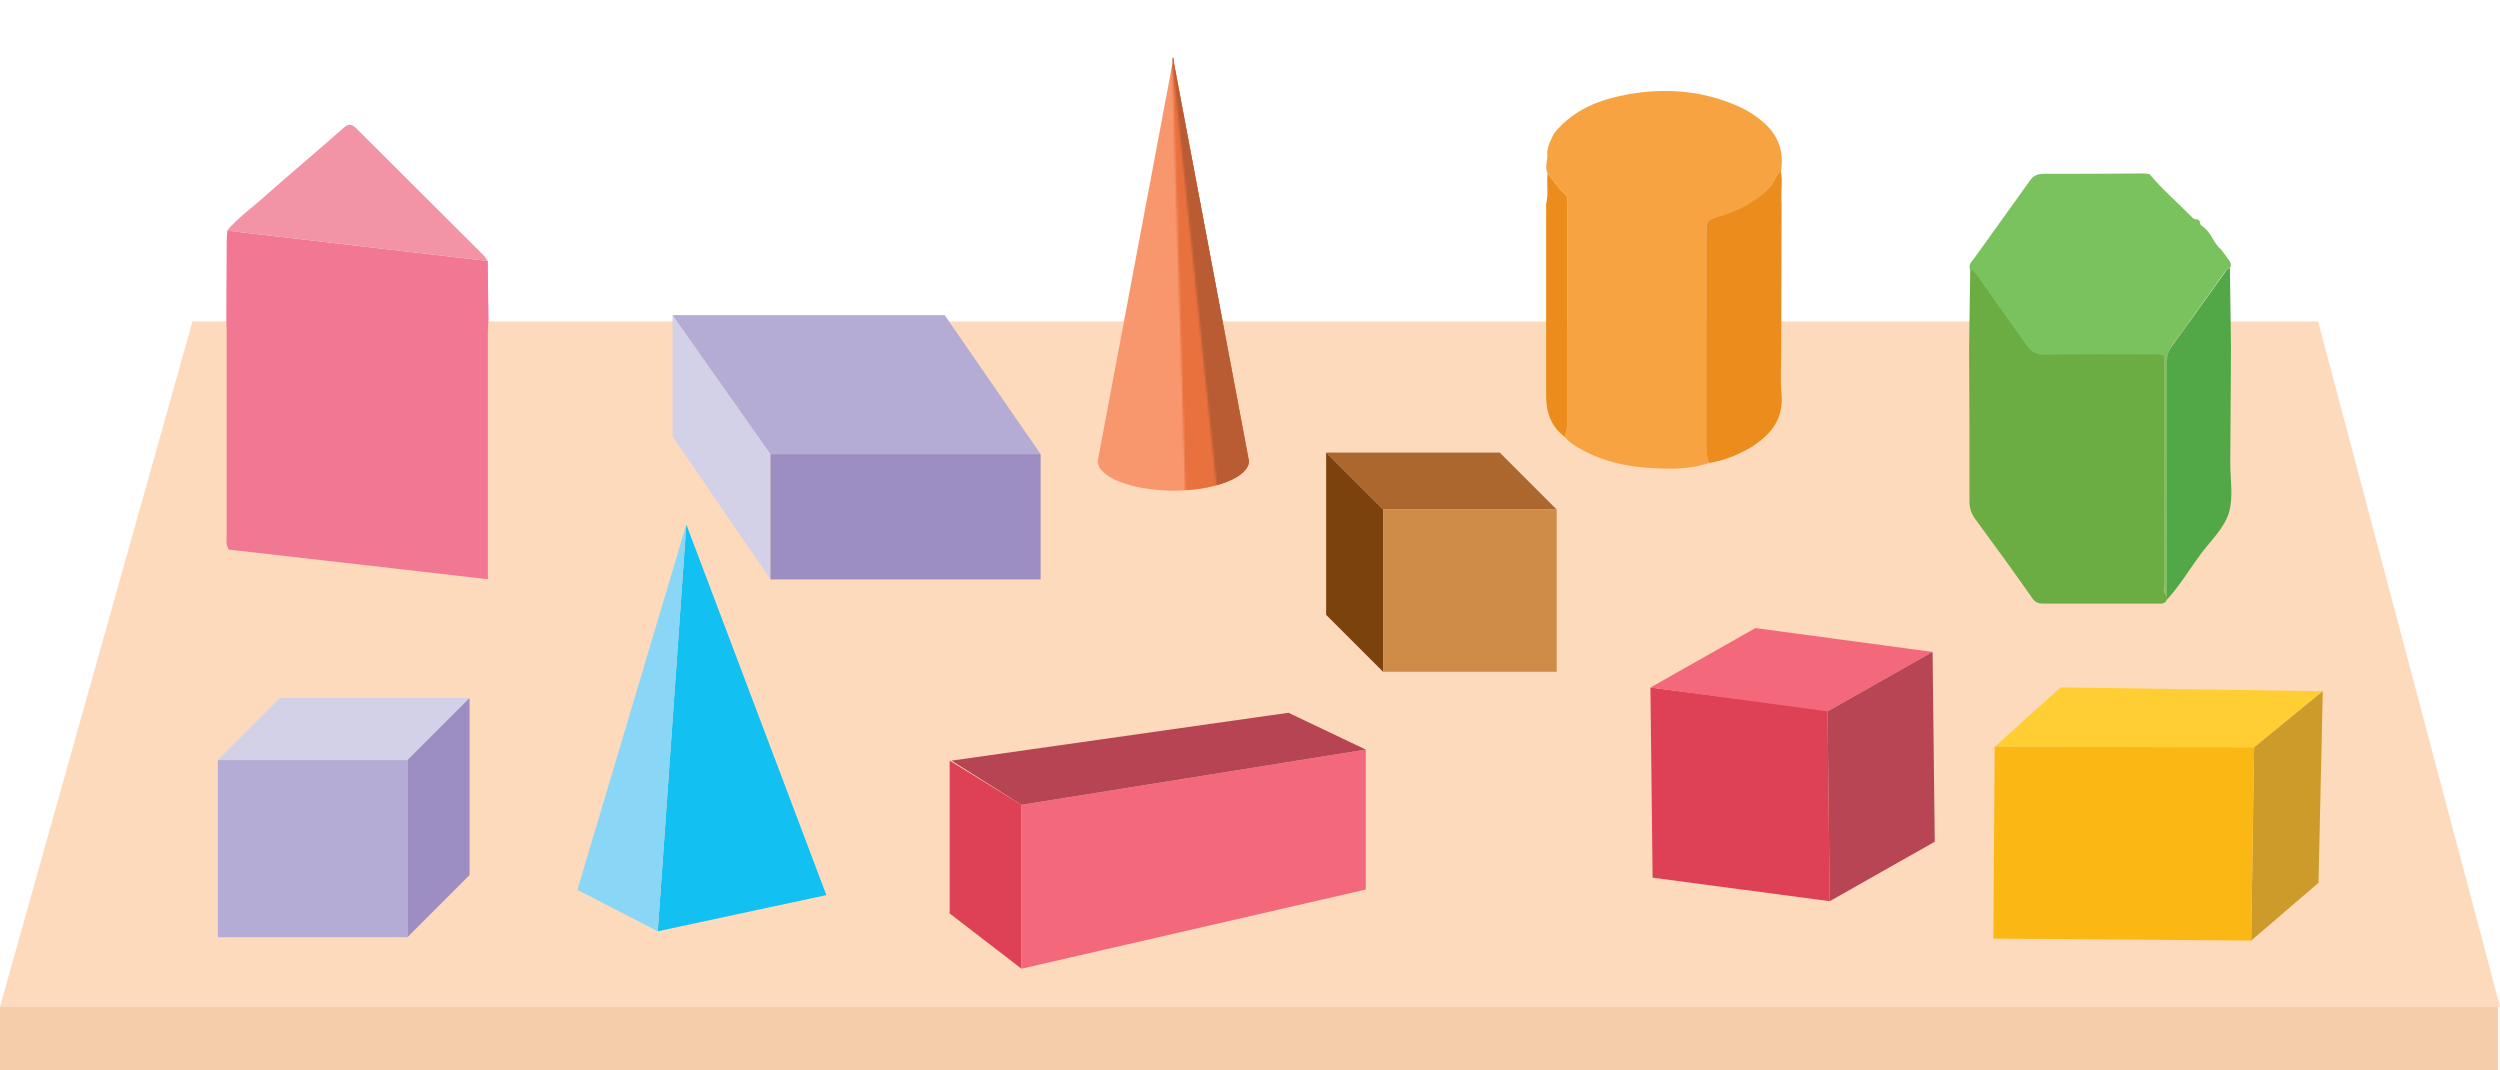 <svg width="1182" height="506" viewBox="0 0 1182 506" fill="none" xmlns="http://www.w3.org/2000/svg">
<path d="M0 476L91 152H1096L1182 476H0Z" fill="#FCDABB"/>
<rect y="476" width="1181" height="30" fill="#F5CDAB"/>
<path d="M364.277 273.947V214.713L318 149V206.383L364.277 273.947Z" fill="#D3D1E8"/>
<path d="M364.277 214.713H492L446.649 149H318L364.277 214.713Z" fill="#B4ACD4"/>
<rect width="127.723" height="59.234" transform="matrix(-1 0 0 1 492 214.713)" fill="#9C8DC3"/>
<path d="M482.95 380.525L449 359.633V431.885L482.95 458V380.525Z" fill="#DE4155"/>
<path d="M645.734 354.41L482.95 380.525V458L645.734 420.568V354.41Z" fill="#F3687A"/>
<path d="M482.95 380.525L449.871 359.633L609.173 337L645.734 354.41L482.95 380.525Z" fill="#B74453"/>
<path d="M780.317 325.067L864.064 335.781L865.102 426.073L781.351 414.969L780.317 325.067Z" fill="#DE4155"/>
<path d="M913.718 308.236L864.071 336.342L780.317 325.067L829.964 296.962L913.718 308.236Z" fill="#F3687A"/>
<path d="M913.718 308.236L864.07 336.342L865.103 426.073L914.75 397.967L913.718 308.236Z" fill="#B74553"/>
<path d="M709.086 214L736 240.914H653.914L627 214H709.086Z" fill="#AB672E"/>
<path d="M653.914 317.617V240.914L627 214V290.704L653.914 317.617Z" fill="#7B420D"/>
<rect width="82.086" height="76.704" transform="matrix(-1 0 0 1 736 240.914)" fill="#CF8C49"/>
<path d="M590.5 218L555 29.6V27L554.7 28.3L554.4 27V29.7L519 218C519 225.5 534.5 231.7 554 232C554.3 232 554.5 232 554.8 232C555.1 232 555.3 232 555.6 232C575 231.7 590.5 225.5 590.5 218Z" fill="#F8976E"/>
<mask id="mask0" mask-type="alpha" maskUnits="userSpaceOnUse" x="554" y="20" width="68" height="221">
<rect x="554" y="21.857" width="61" height="219" transform="rotate(-1.744 554 21.857)" fill="#C4C4C4"/>
</mask>
<g mask="url(#mask0)">
<path d="M590.5 218L555 29.6V27L554.7 28.3L554.4 27V29.7L519 218C519 225.5 534.5 231.7 554 232C554.3 232 554.5 232 554.8 232C555.1 232 555.3 232 555.6 232C575 231.7 590.5 225.5 590.5 218Z" fill="#E9713E"/>
</g>
<mask id="mask1" mask-type="alpha" maskUnits="userSpaceOnUse" x="552" y="0" width="95" height="262">
<rect x="552" y="7.037" width="68" height="256" transform="rotate(-5.94 552 7.037)" fill="#C25A2E"/>
</mask>
<g mask="url(#mask1)">
<path d="M590.5 218L555 29.6V27L554.7 28.3L554.4 27V29.7L519 218C519 225.5 534.5 231.7 554 232C554.3 232 554.5 232 554.8 232C555.1 232 555.3 232 555.6 232C575 231.7 590.5 225.5 590.5 218Z" fill="#B95C34"/>
</g>
<path d="M230.996 150.893C230.824 152.944 230.652 154.994 230.652 157.044C230.652 193.76 230.652 230.475 230.652 267.018C230.652 269.069 230.652 271.119 230.652 273.851C189.379 269.068 148.616 264.458 108.197 259.848C106.656 257.282 107.172 255.232 107.172 253.188C107.172 221.083 107.172 188.978 107.172 157.044C107.172 154.994 107 152.944 107 150.893C107 138.769 107.172 126.646 107.172 114.687C107.172 112.809 107.344 110.93 107.516 109.052C148.616 113.834 189.551 118.616 230.652 123.398C230.652 132.453 230.824 141.673 230.996 150.893Z" fill="#F17793"/>
<path d="M230.472 123.405C189.371 118.623 148.436 113.841 107.336 109.059C112.475 102.908 119.155 98.298 124.976 93.006C137.305 82.073 149.977 71.491 162.141 60.729C164.535 58.507 166.076 58.342 168.477 60.729C188.683 80.883 208.896 101.029 229.103 121.183C229.619 121.864 230.128 122.717 230.472 123.405Z" fill="#F393A6"/>
<path d="M1024.51 283.337C1023.82 285.731 1021.77 285.387 1019.89 285.387C1001.9 285.387 983.92 285.387 965.936 285.387C963.37 285.387 962.001 284.534 960.631 282.484C951.894 270.016 942.991 257.72 933.91 245.425C932.032 242.865 931.172 240.305 931.172 236.886C931.172 212.638 931.172 188.391 931 164.136C931.172 151.847 931.344 139.552 931.516 127.256C933.401 127.593 934.254 129.134 935.286 130.497C942.991 141.258 950.525 152.185 958.23 162.946C960.287 165.849 962.517 167.384 966.624 167.384C983.576 167.04 1000.53 167.212 1017.49 167.212C1019.37 167.212 1021.26 166.703 1023.49 168.237C1023.49 169.944 1023.49 171.822 1023.49 173.872C1023.49 208.028 1023.49 242.184 1023.49 276.167C1023.49 278.046 1022.63 280.261 1024.51 281.974C1024.51 282.656 1024.51 282.993 1024.51 283.337Z" fill="#6BAC43"/>
<path d="M1024.51 282.31C1022.79 280.604 1023.48 278.388 1023.48 276.509C1023.48 242.354 1023.48 208.198 1023.48 174.215C1023.48 172.164 1023.48 170.286 1023.48 168.579C1021.25 167.045 1019.2 167.554 1017.49 167.554C1000.53 167.554 983.578 167.382 966.619 167.726C962.511 167.726 960.282 166.192 958.232 163.288C950.52 152.527 942.814 141.766 935.281 130.839C934.249 129.47 933.568 127.935 931.511 127.591C930.486 125.204 932.199 123.669 933.396 122.128C942.133 109.832 951.036 97.709 959.601 85.585C961.314 83.025 963.365 82.172 966.447 82.172C982.374 82.172 998.307 82.172 1014.23 82C1014.92 82.172 1015.6 82.337 1016.28 82.337C1022.46 89.686 1029.65 95.83 1036.33 102.663C1037.01 103.516 1038.04 103.86 1039.06 103.688C1039.41 104.025 1039.75 104.369 1040.1 104.713C1040.1 105.566 1040.26 106.42 1041.12 106.763C1041.46 107.101 1041.97 107.445 1042.32 107.782C1045.74 110.686 1046.77 115.296 1050.2 118.034C1050.54 118.543 1050.88 119.053 1051.39 119.568C1051.39 119.912 1051.56 120.078 1051.91 120.078C1052.6 122.128 1055.33 123.497 1054.65 126.229C1053.79 126.91 1052.94 127.426 1052.25 128.107C1043.86 139.887 1035.47 151.674 1026.91 163.288C1025.19 165.676 1024.68 168.07 1024.68 170.967C1024.51 208.37 1024.51 245.257 1024.51 282.31Z" fill="#7AC25E"/>
<path d="M1054.3 126.574C1054.47 139.208 1054.65 151.847 1054.82 164.48C1054.65 182.583 1054.65 200.514 1054.47 218.617C1054.47 226.64 1056.02 235.179 1053.79 242.527C1051.56 249.697 1045.4 255.504 1040.6 261.821C1035.29 268.997 1030.67 276.848 1024.51 283.509C1024.51 283.165 1024.51 282.828 1024.51 282.484C1024.51 245.431 1024.51 208.372 1024.51 171.485C1024.51 168.581 1025.02 166.193 1026.73 163.799C1035.29 152.185 1043.52 140.405 1052.08 128.618C1052.59 127.593 1053.45 127.084 1054.3 126.574Z" fill="#52A846"/>
<path d="M807.896 218.902C798.993 221.978 789.746 221.806 780.665 221.297C769.024 220.615 757.892 218.221 747.614 212.414C744.876 210.879 741.959 209.338 739.909 206.607C740.253 204.219 741.106 201.997 741.106 199.609C741.106 165.281 741.106 130.96 741.106 96.633C741.106 94.926 741.45 93.048 739.909 91.851C736.654 89.119 734.597 85.19 731.687 82.115C730.146 78.702 732.031 75.289 731.515 72.041C731.515 71.697 731.687 71.36 731.687 70.844C732.203 67.941 733.572 65.381 734.941 62.821C744.016 51.723 756.517 46.941 770.049 44.546C786.664 41.643 803.1 42.668 818.862 48.991C824.166 51.035 828.962 53.766 833.413 57.53C840.781 63.846 843.691 71.697 841.978 81.261C839.24 83.14 838.896 86.731 836.502 89.119C830.159 95.436 822.625 99.365 814.232 102.096C807.042 104.49 806.698 104.662 806.698 112.341C806.698 144.619 806.698 176.724 806.698 209.001C806.87 212.242 806.87 215.661 807.896 218.902Z" fill="#F8A342"/>
<path d="M807.905 218.902C806.879 215.661 806.708 212.242 806.708 208.829C806.708 176.552 806.708 144.446 806.708 112.169C806.708 104.318 806.879 104.146 814.241 101.924C822.634 99.192 830.168 95.263 836.504 88.947C838.905 86.553 839.242 83.14 841.987 81.089C843.013 86.215 841.815 91.169 842.331 96.289C842.331 119.518 842.159 142.568 842.159 165.79C842.159 172.795 841.643 179.799 842.331 186.797C843.185 198.068 837.364 205.244 828.799 210.879C822.462 214.801 815.61 217.705 807.905 218.902Z" fill="#EB8C1C"/>
<path d="M731 96.459C732.204 91.677 731.172 86.895 731.688 82.12C734.598 85.189 736.655 89.117 739.909 91.849C741.45 93.046 741.107 94.925 741.107 96.631C741.107 130.959 741.107 165.28 741.107 199.607C741.107 201.995 740.253 204.217 739.909 206.612C733.229 201.657 731 194.825 731 186.967C731 158.619 731 130.443 731 102.094C731.172 100.216 731 98.338 731 96.459Z" fill="#EB8C1C"/>
<path d="M974.28 324.985L1098.21 326.825L1065.75 353.344L943.085 353.05L974.28 324.985Z" fill="#FFCE32"/>
<path d="M1098.21 326.825L1065.75 353.344L1064.36 444.694L1096.18 417.402L1098.21 326.825Z" fill="#CC9B2A"/>
<path d="M943.085 353.05L1065.75 353.344L1064.36 444.694L942.462 443.768L943.085 353.05Z" fill="#FBB815"/>
<path d="M132.383 330L103 359.383H192.617L222 330H132.383Z" fill="#D3D1E8"/>
<path d="M192.617 443.123V359.383L222 330V413.741L192.617 443.123Z" fill="#9C8DC3"/>
<rect x="103" y="359.383" width="89.617" height="83.741" fill="#B4ACD4"/>
<path d="M324.5 248L311 440.3L390.7 423.2L324.5 248Z" fill="#12C0F2"/>
<path d="M324.5 248L273 420.7L311 440.3L324.5 248Z" fill="#89D6F7"/>
</svg>
